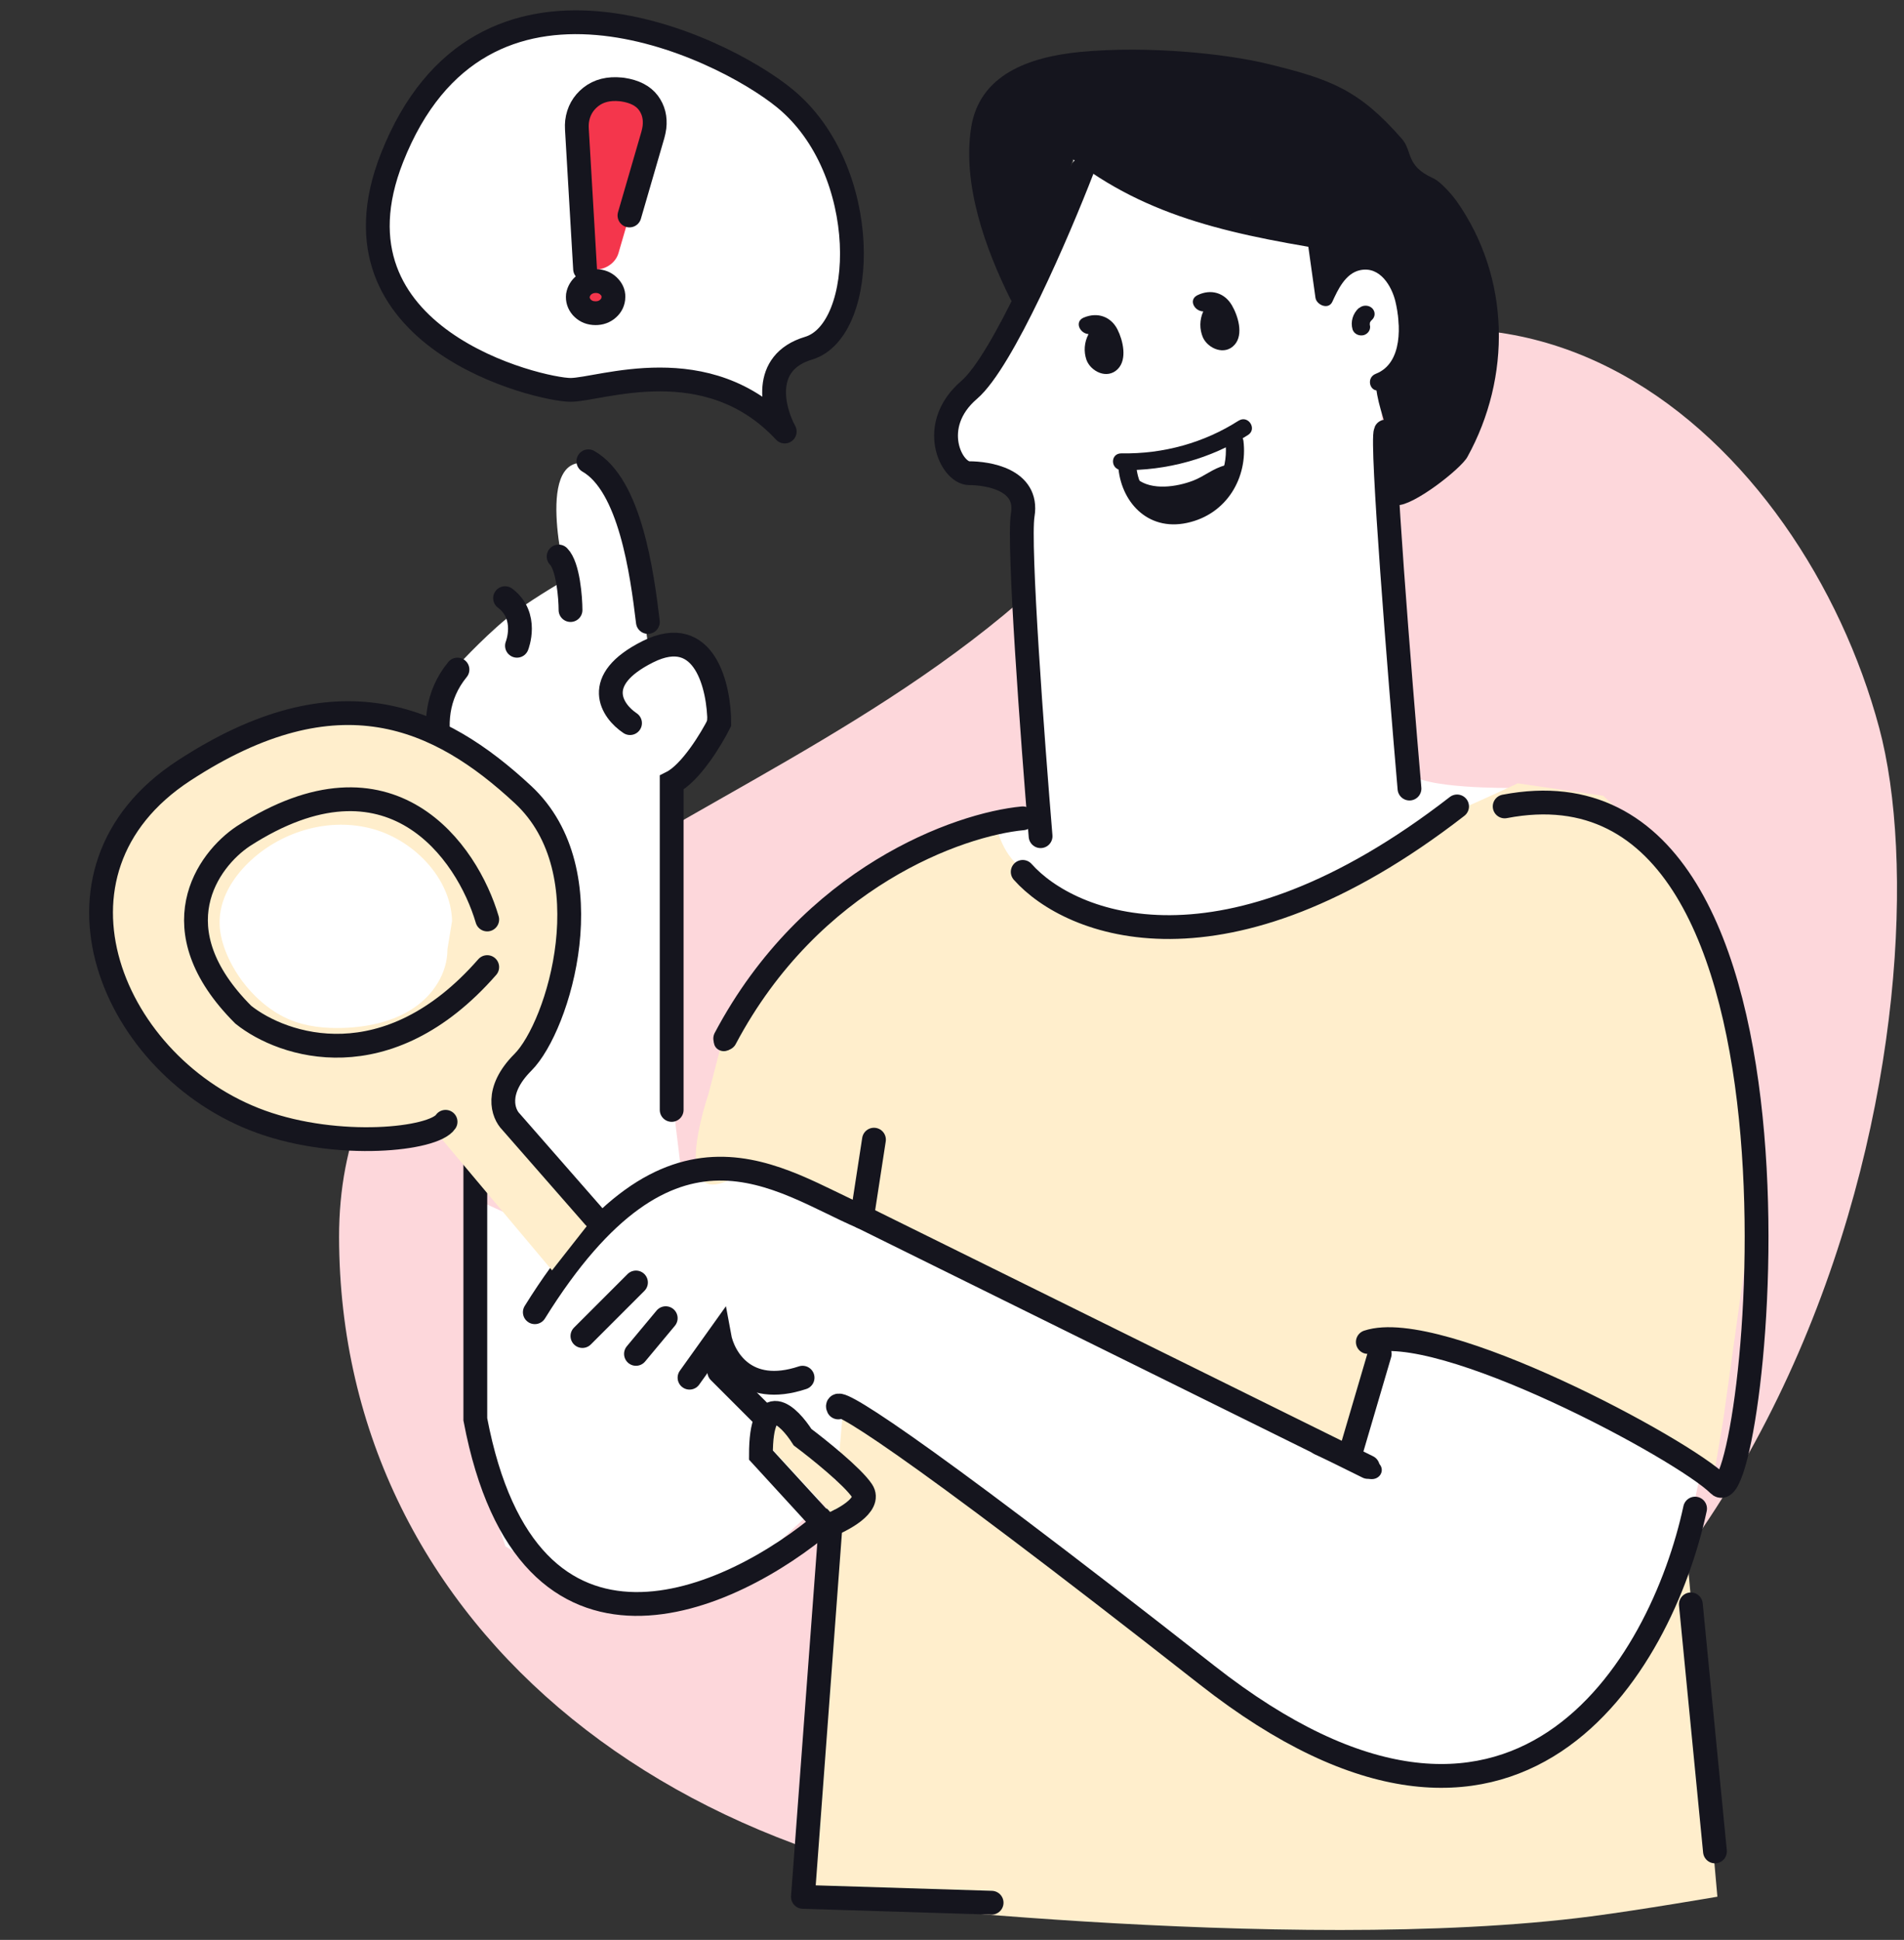 <svg width="160" height="163" viewBox="0 0 160 163" fill="none" xmlns="http://www.w3.org/2000/svg">
<rect x="0" y="0" width="160" height="163" fill="#333333" stroke="none"/>
<path d="M157.912 61.144C163.79 83.035 154.168 146.334 97.259 160.114C57.713 160.172 28.55 136.919 28.494 103.958C28.438 70.996 75.984 69.457 97.235 37.681C126.906 13.696 151.496 37.251 157.912 61.144Z" fill="#FDD7DB"/>
<path d="M57.665 101.897L56.663 93.621L56.202 79.065L56.663 65.581L59.283 61.728L59.898 56.591L57.742 54.594L54.507 54.523L52.811 42.322L51.039 39.469C51.039 39.469 50.078 39.121 49.653 39.006C44.722 37.651 47.574 48.673 47.574 48.673C47.574 48.673 45.109 50.1 43.336 51.383C41.307 52.853 38.637 55.735 38.637 55.735L37.251 59.301L38.485 65.366L41.721 70.076L41.876 72.857L41.26 100.542L59.283 114.616L57.665 101.897Z" fill="white"/>
<path d="M90.617 69.006C90.617 69.006 84.761 68.958 82.349 69.957C79.936 70.957 82.194 73.524 82.194 73.524L88.975 75.807L90.617 69.006Z" fill="white"/>
<path d="M72.221 115.448L70.423 124.131L67.674 127.508L63.745 131.146L58.557 134.166L50.648 134.928L42.481 129.934L40.17 123.226V100.863L72.221 115.448Z" fill="white"/>
<path d="M67.707 159.404L67.474 157.16L71.43 111.754L115.382 129.879L141.127 123.46L144.318 159.37C144.318 159.37 137.869 160.482 133.7 161.024C108.238 164.335 67.707 159.404 67.707 159.404Z" fill="#FFEECC"/>
<path d="M69.822 127.795L67.473 159.383L83.329 159.876" stroke="#15151E" stroke-width="2" stroke-linecap="round" stroke-linejoin="round"/>
<path d="M142.952 123.478C142.952 123.478 141.823 129.471 140.487 132.802C139.151 136.134 135.556 142.505 132.064 145.264C128.571 148.022 123.331 149.544 120.866 149.641C118.4 149.735 112.647 147.928 111.517 147.358C110.388 146.787 99.704 139.271 99.704 139.271L72.647 119.678L68.321 115.409L66.626 116.199L63.672 115.723L60.668 114.821L54.915 112.537C54.915 112.537 52.758 111.681 50.188 110.635C48.926 110.121 49.365 105.118 49.365 105.118L55.633 99.933L61.129 98.695L69.039 100.217L96.623 114.534L112.649 122.429L113.676 122.049L116.603 112.249L122.715 112.962L131.603 115.958L142.955 123.475L142.952 123.478Z" fill="white"/>
<path d="M90.572 12.33L86.11 26.2L79.735 35.678L79.777 37.731L81.444 38.925L84.746 39.697L85.514 41.375L87.49 76.131L96.444 77.79L107.23 77.22L117.247 73.009L127.125 66.208C127.125 66.208 119.113 66.303 118.495 64.876C116.896 61.176 116.06 33.911 116.06 33.911L119.061 25.62L114.356 17.605L103.647 14.191L90.566 12.335L90.572 12.33Z" fill="white"/>
<path d="M87.136 10.744C86.468 10.084 87.52 9.067 88.191 9.729C94.45 15.903 101.073 17.785 109.728 19.27L110.27 19.363C110.449 19.393 110.628 19.424 110.808 19.455C111.136 19.539 111.366 19.81 111.379 20.125L111.755 22.791L111.771 22.771C112.365 22.045 113.13 21.469 114.14 21.303L114.245 21.288C116.034 21.042 117.555 22.221 118.257 23.643C119.651 26.463 119.601 31.372 116.045 32.757C115.142 33.11 114.723 31.753 115.615 31.407C117.92 30.507 117.71 27.196 117.26 25.327C116.962 24.087 115.987 22.339 114.292 22.702C113.047 22.968 112.412 24.376 111.965 25.348C111.636 26.066 110.628 25.622 110.543 25.018L109.944 20.735L109.88 20.725C100.902 19.191 93.898 17.261 87.341 10.943L87.139 10.746L87.136 10.744Z" fill="#15151E"/>
<path d="M115.201 26.963L115.168 27.02L115.138 27.078C115.138 27.078 115.138 27.066 115.138 27.061C115.113 27.096 115.11 27.234 115.11 27.209V27.204V27.291C115.212 27.646 115.011 28.012 114.646 28.145L114.599 28.16C114.199 28.262 113.782 28.052 113.661 27.684C113.473 27.035 113.68 26.34 114.199 25.869L114.21 25.892C114.503 25.621 114.978 25.613 115.281 25.874C115.582 26.145 115.593 26.59 115.301 26.869L115.204 26.963H115.201Z" fill="#15151E"/>
<path d="M117.794 11.655C114.194 7.534 111.817 6.651 106.491 5.358C103.07 4.527 96.577 3.821 90.804 4.361C86.475 4.78 82.306 6.265 81.608 10.724C80.862 15.495 82.792 20.875 84.912 25.139C85.307 25.937 86.527 25.267 86.235 24.482C86.911 24.84 87.433 23.153 87.433 23.153C87.433 23.153 87.85 22 88.272 20.813L88.344 20.611C88.719 19.563 89.081 18.54 89.145 18.323C89.208 18.106 89.415 16.858 89.661 15.557L89.724 15.222C90.009 13.769 90.335 12.356 90.567 12.335C90.834 12.312 92.206 13.284 93.612 14.299L94.004 14.582C94.884 15.222 95.74 15.845 96.303 16.216C97.032 16.694 100.133 17.415 103.366 18.07L103.78 18.154C103.849 18.167 103.918 18.182 103.987 18.195L104.401 18.277C107.706 18.931 108.421 19.53 109.117 19.665C110.563 19.947 111.391 24.809 111.391 24.809C111.391 24.809 111.643 24.313 112.269 23.332C112.896 22.347 114.66 21.979 116.038 22.334C117.416 22.692 118.092 29.258 117.156 30.582C116.83 31.043 116.695 31.477 116.67 31.961C116.201 31.789 115.58 32.002 115.646 32.587C115.814 34.236 116.563 35.681 116.684 37.332C116.805 39.012 115.817 42.323 117.396 42.443C118.73 42.545 122.755 39.401 123.307 38.401C127.001 31.713 126.949 23.355 122.399 16.891C122.184 16.584 121.14 15.291 120.414 14.966C118.1 13.925 118.724 12.713 117.794 11.65V11.655Z" fill="#15151E"/>
<path d="M104.079 35.354C104.887 34.833 105.674 36.047 104.871 36.553C101.759 38.535 98.054 39.565 94.278 39.501C93.3 39.483 93.27 38.08 94.247 38.092C97.754 38.159 101.193 37.2 104.076 35.352L104.079 35.354Z" fill="#15151E"/>
<path d="M102.97 37.074C102.862 36.174 104.383 36.156 104.491 37.046C104.864 40.076 103.138 43.208 99.751 43.936C96.363 44.665 94.152 42.062 93.969 39.148C93.92 38.24 95.43 38.217 95.488 39.119C95.645 41.607 97.749 43.512 100.422 42.221C102.5 41.218 103.221 39.114 102.97 37.071V37.074Z" fill="#15151E"/>
<path d="M102.956 39.1C101.94 39.353 101.211 40.023 100.256 40.389C98.881 40.913 96.808 41.227 95.582 40.271C94.836 39.691 94.21 40.775 94.961 41.358L94.806 41.478C95.184 41.772 95.552 41.971 95.927 42.099C95.905 42.403 96.062 42.723 96.463 42.84H96.465C98.425 43.426 100.571 43.063 102.183 41.877C102.553 41.603 102.55 41.176 102.362 40.877C102.68 40.698 103.011 40.539 103.39 40.45C104.312 40.23 103.903 38.862 102.956 39.1Z" fill="#15151E"/>
<path d="M60.666 87.558L59.519 91.981C59.519 91.981 55.973 102.251 61.897 98.833C65.597 99.546 68.214 99.689 70.679 100.83C73.145 101.97 110.59 120.759 110.59 120.759L113.056 121.759L116.137 112.102L124.612 113.386L132.934 116.952L141.87 122.518L143.977 124.231L144.8 119.379L147.033 103.397L146.418 91.981L146.108 87.128L142.127 73.905L134.731 66.866L127.539 65.82C127.539 65.82 125.432 66.82 122.506 68.103C122.506 68.103 113.056 74.858 106.993 76.474C100.008 78.338 94.82 78.33 91.891 77.044C88.962 75.758 88.448 74.286 86.344 73.24C84.241 72.194 83.724 69.387 83.724 69.387C83.724 69.387 78.332 70.67 76.174 71.957C74.014 73.243 69.445 76.285 66.671 79.138C63.896 81.992 60.66 87.558 60.66 87.558H60.666Z" fill="#FFEECC"/>
<path d="M60.822 88.324C61.162 88.324 61.482 88.127 61.603 87.815C63.865 81.95 71.564 75.034 77.335 72.255C79.883 71.028 83.574 69.67 86.294 69.535C86.749 69.512 87.1 69.151 87.075 68.727C87.05 68.305 86.661 67.98 86.203 68.003C83.218 68.151 79.27 69.593 76.567 70.895C70.543 73.797 62.512 80.892 60.041 87.299C59.886 87.698 60.113 88.137 60.543 88.278C60.634 88.309 60.728 88.324 60.822 88.324Z" fill="#15151E"/>
<path d="M115.287 124.282C115.594 124.282 115.889 124.124 116.033 123.852C116.234 123.472 116.063 123.011 115.652 122.827L111.182 120.805C110.77 120.618 110.274 120.777 110.075 121.158C109.873 121.539 110.044 121.999 110.456 122.183L114.926 124.205C115.041 124.259 115.166 124.285 115.287 124.285V124.282Z" fill="#15151E"/>
<path d="M55.221 2.929C64.006 4.381 71.985 12.985 71.369 22.618C71.187 25.479 69.525 28.351 66.825 29.473C66.007 29.813 64.991 30.115 64.754 30.951C64.657 31.291 64.721 31.651 64.781 31.996C64.953 32.937 65.124 33.881 65.295 34.822C65.378 35.284 64.795 35.596 64.409 35.295C63.164 34.328 61.532 33.4 60.789 33.057C58.873 32.175 56.982 31.718 54.881 31.746C49.97 31.81 46.687 32.907 41.867 31.375C32.554 28.414 29.114 16.262 36.367 7.753C40.989 2.331 49.467 1.978 55.221 2.929Z" fill="white"/>
<path d="M49.166 22.599L48.478 10.837C48.464 10.627 48.471 10.423 48.491 10.22C48.597 9.363 48.981 8.674 49.643 8.146C50.306 7.619 51.154 7.409 52.167 7.511L52.326 7.529C53.326 7.679 54.042 8.051 54.479 8.632C54.916 9.219 55.088 9.902 54.996 10.693C54.969 10.903 54.923 11.112 54.863 11.334L51.975 21.262C51.717 22.155 50.77 22.748 49.756 22.653L49.173 22.599H49.166ZM50.233 23.623C50.637 23.665 50.962 23.827 51.22 24.115C51.478 24.402 51.584 24.72 51.538 25.067V25.103C51.492 25.475 51.306 25.78 50.988 26.02C50.67 26.254 50.299 26.343 49.882 26.308C49.465 26.272 49.147 26.104 48.882 25.816C48.63 25.523 48.524 25.187 48.564 24.816C48.63 24.444 48.815 24.145 49.12 23.911C49.445 23.683 49.816 23.587 50.226 23.623H50.233Z" fill="#F4364C"/>
<path d="M49.166 22.599L48.478 10.837C48.464 10.627 48.471 10.423 48.491 10.22C48.597 9.363 48.981 8.674 49.643 8.146C50.306 7.619 51.154 7.409 52.167 7.511L52.326 7.529C53.326 7.679 54.042 8.051 54.479 8.632C54.916 9.219 55.088 9.902 54.996 10.693C54.969 10.903 54.923 11.112 54.863 11.334L52.896 18.105M50.233 23.623C50.637 23.665 50.962 23.827 51.22 24.115C51.478 24.402 51.584 24.72 51.538 25.067V25.103C51.492 25.475 51.306 25.78 50.988 26.02C50.67 26.254 50.299 26.343 49.882 26.308C49.465 26.272 49.147 26.104 48.882 25.816C48.63 25.523 48.524 25.187 48.564 24.816C48.63 24.444 48.815 24.145 49.12 23.911C49.445 23.683 49.816 23.587 50.226 23.623H50.233Z" stroke="#15151E" stroke-width="2" stroke-linecap="round" stroke-linejoin="round"/>
<path d="M91.033 26.702C90.293 27.055 90.732 27.993 91.445 28.07H91.475L91.456 28.108C91.119 28.765 91.052 29.53 91.301 30.246C91.665 31.215 93.04 31.908 93.932 31.008C94.749 30.179 94.36 28.589 93.91 27.692C93.369 26.618 92.256 26.193 91.08 26.682L91.033 26.702Z" fill="#15151E"/>
<path d="M100.587 24.825C99.872 25.219 100.372 26.129 101.084 26.165H101.115L101.098 26.203C100.803 26.878 100.789 27.643 101.081 28.346C101.507 29.294 102.928 29.908 103.757 28.959C104.519 28.09 104.027 26.52 103.519 25.651C102.909 24.608 101.772 24.247 100.631 24.802L100.587 24.825Z" fill="#15151E"/>
<path d="M144.114 155.565L142.088 134.807" stroke="#15151E" stroke-width="2" stroke-linecap="round" stroke-linejoin="round"/>
<path d="M126.443 67.76C154.943 62.26 147.443 127.76 144.443 124.76C141.443 121.76 120.943 110.76 114.943 112.76M85.943 73.26C89.943 77.76 102.843 82.96 122.443 67.76M85.943 68.76C80.61 69.26 68.143 73.66 60.943 87.26M114.943 123.26L72.443 102.26C65.443 99.26 56.443 91.76 44.943 110.26M142.443 126.76C139.61 139.926 127.443 161.16 101.443 140.76C75.443 120.36 69.943 117.26 70.443 118.26" stroke="#15151E" stroke-width="2" stroke-linecap="round"/>
<path d="M90.943 14.259C88.943 19.426 84.243 30.36 81.443 32.76C77.943 35.76 79.943 39.76 81.443 39.76C82.943 39.76 86.444 40.26 85.944 43.26C85.544 45.66 86.777 62.26 87.444 70.26M118.444 66.26C117.61 56.593 116.044 37.059 116.444 36.26M65.944 36.26C64.944 34.426 63.944 30.459 67.944 29.259C72.944 27.759 73.278 14.259 65.944 8.26C60.443 3.76 40.441 -5.742 32.942 13.259C26.93 28.493 45.444 32.76 47.944 32.76C50.444 32.76 59.444 29.259 65.944 36.26Z" stroke="#15151E" stroke-width="2" stroke-linecap="round" stroke-linejoin="round"/>
<path d="M69.443 127.76C61.443 134.594 44.343 142.46 39.943 119.26V68.76C37.943 66.427 34.843 60.66 38.443 56.26M52.943 60.76C51.443 59.76 49.643 57.16 54.443 54.76C59.243 52.36 60.443 57.76 60.443 60.76C59.777 62.093 58.043 64.96 56.443 65.76V93.26" stroke="#15151E" stroke-width="2" stroke-linecap="round"/>
<path d="M73.443 95.76L72.443 102.26" stroke="#15151E" stroke-width="2" stroke-linecap="round"/>
<path d="M115.943 113.76L113.443 122.26" stroke="#15151E" stroke-width="2" stroke-linecap="round"/>
<path d="M8.764 73.237C9.793 69.395 14.415 65.444 16.598 63.948C22.391 58.491 32.225 57.161 42.505 65.018C50.729 71.303 47.962 82.453 45.55 87.242L42.081 93.54L49.935 102.228L46.39 106.741L36.524 94.995C34.903 95.06 31.74 95.293 28.285 95.151C23.968 94.972 17.265 91.723 13.789 89.399C10.313 87.075 7.477 78.04 8.764 73.237Z" fill="#FFEECC"/>
<path d="M69.801 127.089L64.486 121.32L65.032 120.946L64.237 119.923L66.669 119.825L71.438 125.968L69.801 127.089Z" fill="#FFEECC"/>
<path d="M37.989 77.375C37.898 73.787 34.718 70.467 31.036 69.576C27.354 68.685 23.452 69.993 20.896 72.468C19.487 73.832 18.407 75.633 18.453 77.613C18.474 78.518 18.729 79.421 19.098 80.273C19.642 81.52 20.433 82.679 21.417 83.663C22.238 84.484 23.203 85.188 24.277 85.648C25.732 86.27 27.341 86.425 28.893 86.369C30.977 86.293 33.071 85.829 34.737 84.714C36.408 83.599 37.604 81.77 37.599 79.768" fill="white"/>
<path d="M49.944 102.259L42.944 94.259C42.278 93.592 41.544 91.659 43.944 89.259C46.944 86.259 50.944 73.259 43.944 66.759C36.944 60.259 28.444 56.259 15.444 64.759C2.444 73.259 9.444 89.758 21.944 94.259C28.443 96.599 36.444 95.759 37.443 94.259M40.943 77.26C39.277 71.593 32.843 62.26 20.443 70.26C17.443 72.26 13.243 78.061 20.443 85.26C23.777 87.926 32.543 90.86 40.943 81.26M60.443 115.26L63.943 118.76M63.943 122.26L69.443 128.26C70.777 127.76 73.243 126.46 72.443 125.26C71.643 124.06 68.777 121.76 67.443 120.76C66.277 118.926 63.943 116.66 63.943 122.26Z" stroke="#15151E" stroke-width="2" stroke-linecap="round"/>
<path d="M53.443 107.76L48.943 112.26M55.943 110.76L53.443 113.76M57.943 115.76L60.443 112.26C60.777 114.093 62.643 117.36 67.443 115.76M54.443 52.26C53.943 48.093 52.943 40.76 49.443 38.76M47.943 51.26C47.943 50.26 47.743 47.56 46.943 46.76M43.443 54.26C43.443 54.26 44.443 51.76 42.443 50.26" stroke="#15151E" stroke-width="2" stroke-linecap="round"/>
</svg>
